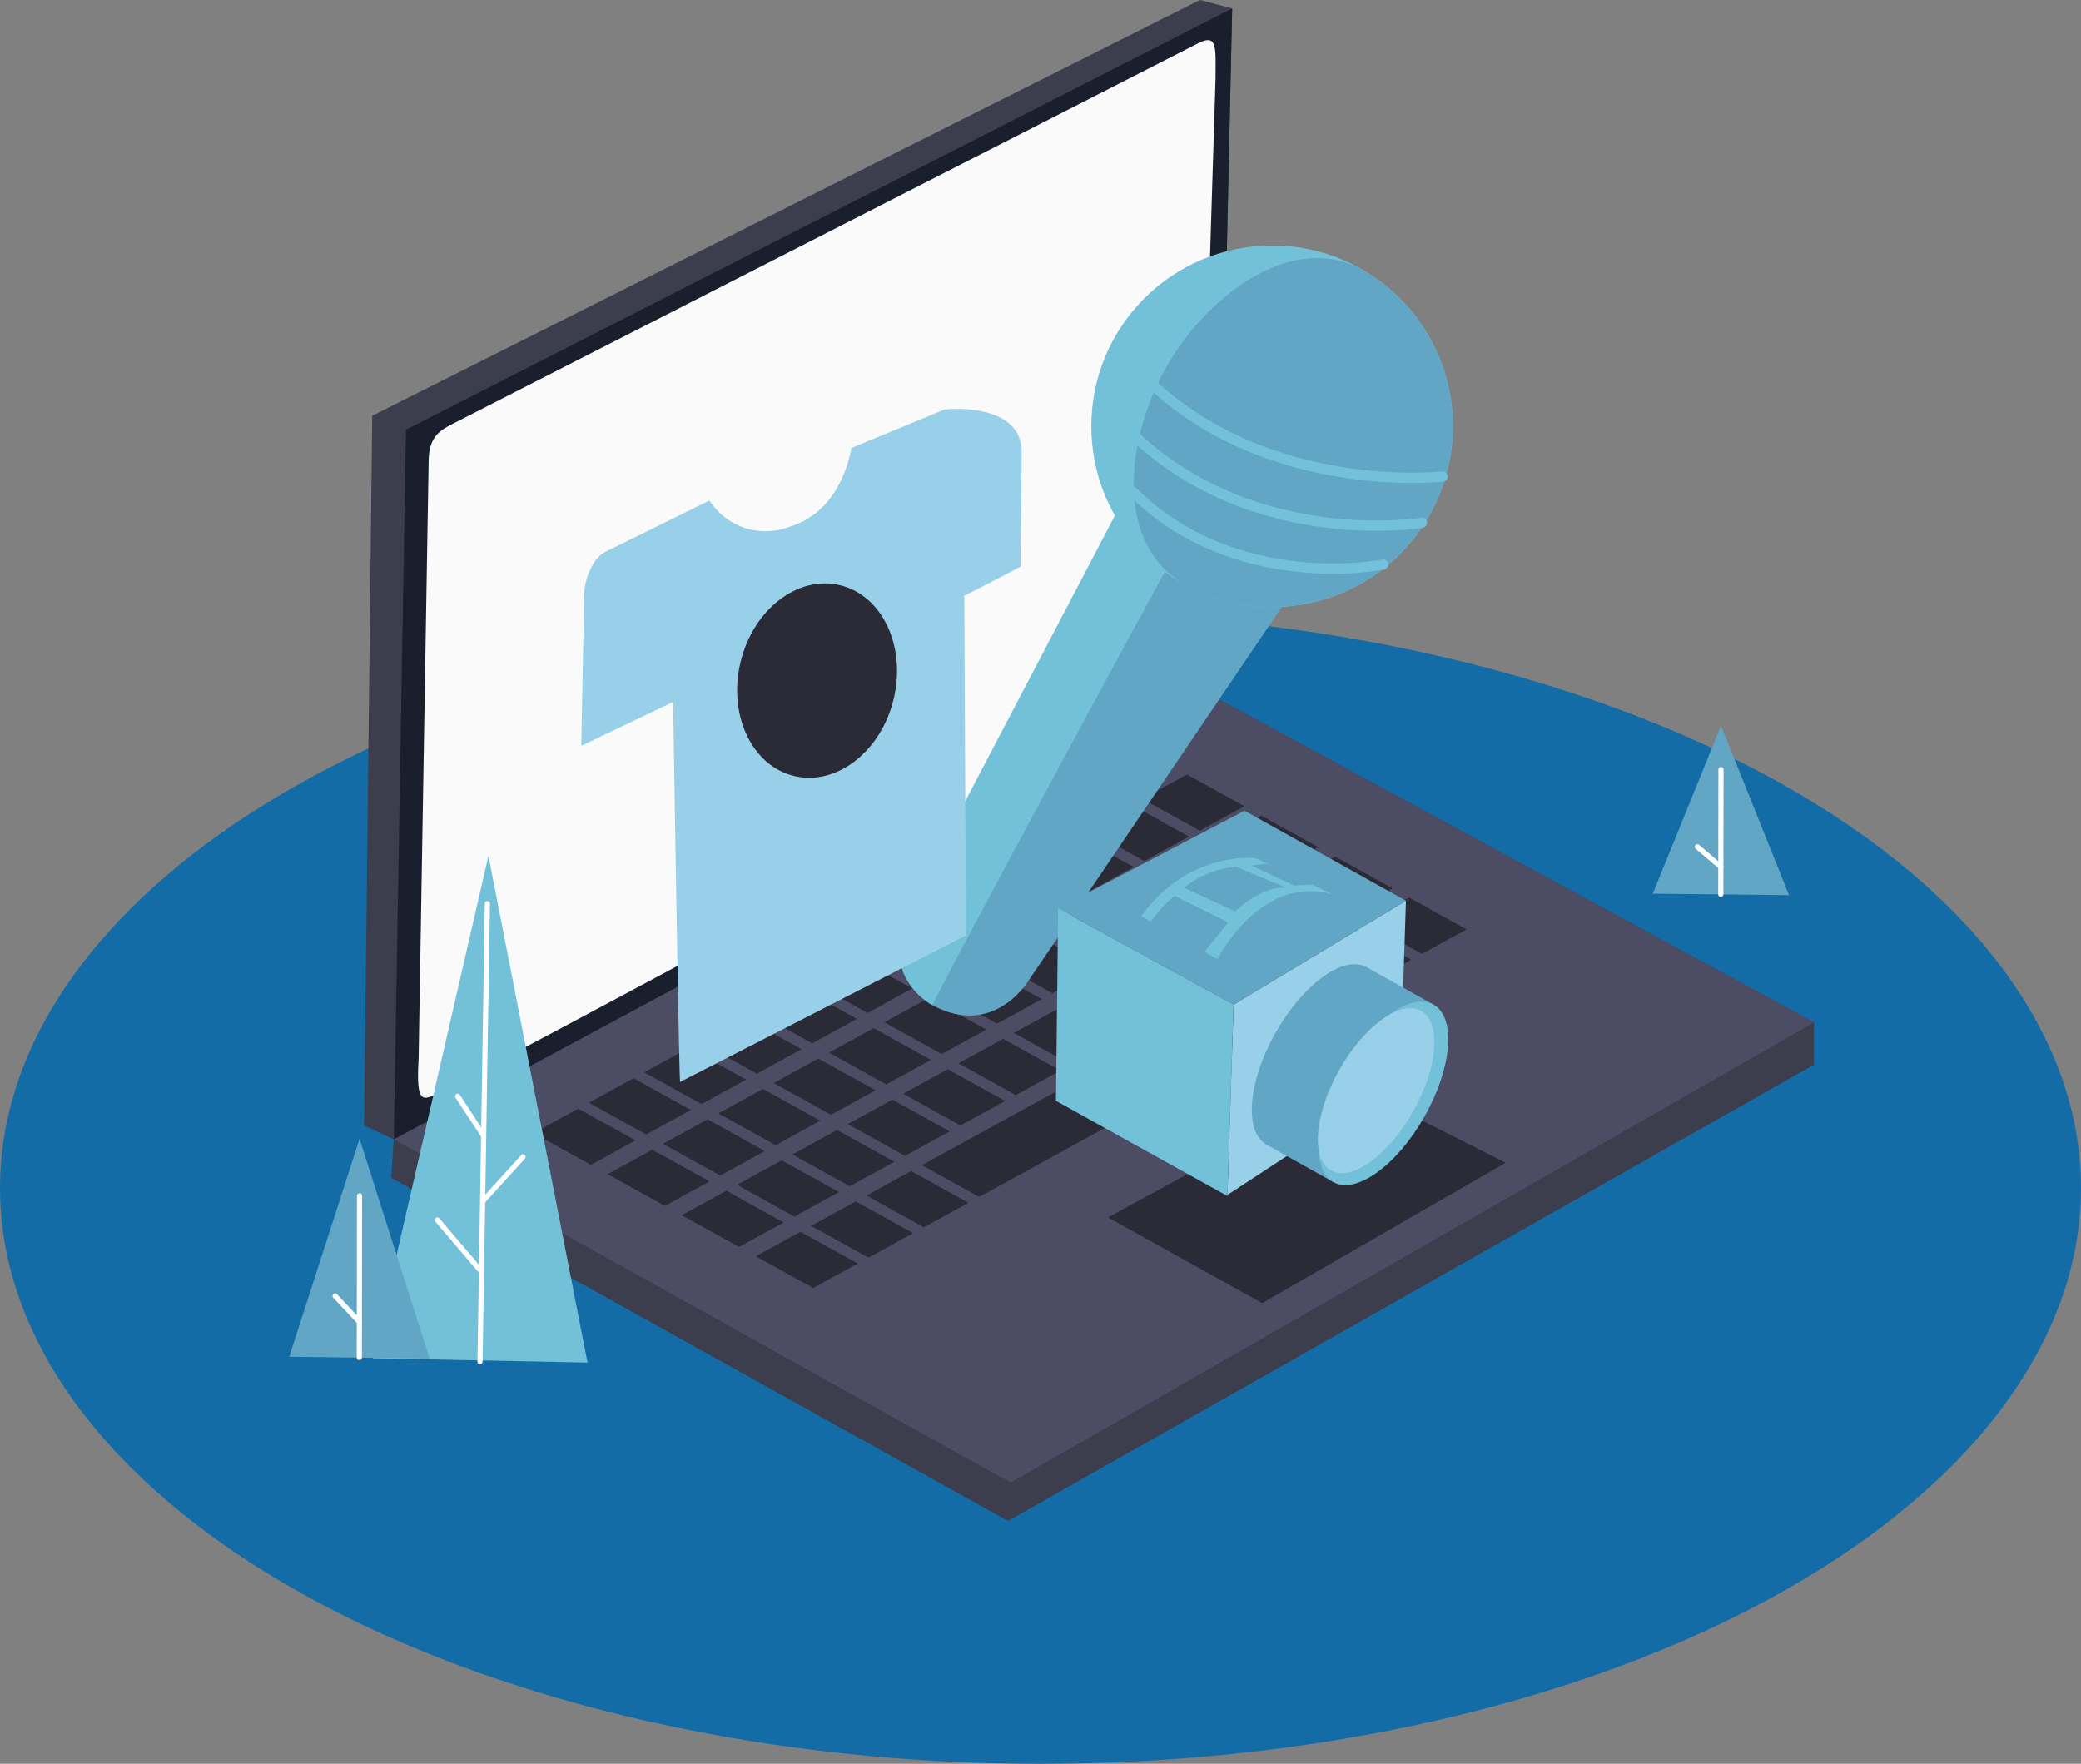 <svg xmlns="http://www.w3.org/2000/svg" width="202.41" height="171.541" viewBox="0 0 202.41 171.541"><rect x="0" y="0" width="202.41" height="171.541" fill="#808080" stroke="none"/><defs><style>.a{fill:#146ca7;}.b,.l{fill:#61a7c5;}.b,.d,.f,.g,.h,.i,.m,.o{isolation:isolate;}.c,.o{fill:none;stroke-linecap:round;}.c{stroke:#fff;stroke-miterlimit:10;stroke-width:0.5px;}.d{fill:#3c3d4d;}.e{fill:#1a1f2d;}.f{fill:#fafafa;}.g{fill:#4c4c64;}.h,.j{fill:#2a2b37;}.k,.m{fill:#73c0d9;}.n{fill:#98d0e9;}.o{stroke:#73c0d9;stroke-linejoin:round;}</style></defs><g transform="translate(0 59.54)"><ellipse class="a" cx="101.205" cy="56" rx="101.205" ry="56" transform="translate(0 0)"/></g><g transform="translate(28.133)"><g transform="translate(132.627 70.574)"><path class="b" d="M3620.79,3099.914l6.637-16.344,6.614,16.485Z" transform="translate(-3620.79 -3083.57)"/><line class="c" y1="12.124" x2="0.02" transform="translate(6.614 4.276)"/><line class="c" x1="2.283" y1="1.942" transform="translate(4.336 11.785)"/></g><g transform="translate(7.284 0)"><path class="d" d="M3603.731,3115.816l-78.4,44.373-59.993-33.375.252-3.732,79.935-42.981,58.206,31.6Z" transform="translate(-3462.705 -3012.265)"/><path class="d" d="M3464.885,3104.983l-2.882-1.357.789-69.025,80.507-40.435,3.134.827L3544.955,3062Z" transform="translate(-3462.003 -2994.165)"/><path class="e" d="M3466.84,3036.179l-1.178,69.05,80.063-43.007,1.479-67.009Z" transform="translate(-3462.773 -2994.385)"/><path class="f" d="M3544.713,2999.319c1.707-.756,1.5.6,1.5,3.566l-1.706,54.861c-.039,2.4-1.215,4.938-2.608,5.634,0,0-66.95,36-71.209,38.1-1.6.786-2.252,1.165-1.99-3.249l.977-58.233c.038-2.4,1.151-2.98,2.544-3.677Z" transform="translate(-3463.4 -2995.207)"/><path class="g" d="M3525.65,3156.458l-59.993-33.375,79.935-42.981,58.206,31.6Z" transform="translate(-3462.772 -3012.265)"/><path class="h" d="M3553.658,3140.72l23.681-12.9,15,7.585-23.682,13.653Z" transform="translate(-3481.307 -3022.317)"/><g class="i" transform="translate(16.478 75.32)"><path class="j" d="M3488.45,3136.224l4.34-2.382-5.573-3.088-4.34,2.382Z" transform="translate(-3482.877 -3098.254)"/><path class="j" d="M3497.58,3141.284l4.34-2.382-5.572-3.088-4.34,2.382Z" transform="translate(-3484.801 -3099.319)"/><path class="j" d="M3506.711,3146.344l4.34-2.382-5.573-3.089-4.34,2.382Z" transform="translate(-3486.723 -3100.385)"/><path class="j" d="M3515.841,3151.4l4.34-2.382-5.573-3.088-4.34,2.382Z" transform="translate(-3488.646 -3101.451)"/><path class="j" d="M3495.27,3132.482l4.34-2.382-5.573-3.089-4.34,2.382Z" transform="translate(-3484.314 -3097.465)"/><path class="j" d="M3504.4,3137.542l4.34-2.382-5.573-3.088-4.34,2.382Z" transform="translate(-3486.237 -3098.531)"/><path class="j" d="M3513.531,3142.6l4.34-2.382-5.573-3.089-4.34,2.382Z" transform="translate(-3488.16 -3099.597)"/><path class="j" d="M3522.661,3147.661l4.34-2.382-5.573-3.088-4.34,2.382Z" transform="translate(-3490.083 -3100.663)"/><path class="j" d="M3502.09,3128.738l4.34-2.382-5.572-3.088-4.34,2.382Z" transform="translate(-3485.75 -3096.677)"/><path class="j" d="M3511.221,3133.8l4.34-2.382-5.572-3.088-4.34,2.381Z" transform="translate(-3487.673 -3097.743)"/><path class="j" d="M3520.351,3138.858l4.34-2.382-5.573-3.088-4.34,2.382Z" transform="translate(-3489.596 -3098.808)"/><path class="j" d="M3529.481,3143.919l4.34-2.382-5.573-3.089-4.34,2.382Z" transform="translate(-3491.519 -3099.874)"/><path class="j" d="M3507.678,3119.525l-4.34,2.382,5.573,3.088,4.34-2.382Z" transform="translate(-3487.187 -3095.888)"/><path class="j" d="M3516.809,3124.585l-4.34,2.382,5.573,3.088,4.34-2.382Z" transform="translate(-3489.11 -3096.954)"/><path class="j" d="M3525.939,3129.646l-4.34,2.382,5.573,3.088,4.34-2.382Z" transform="translate(-3491.033 -3098.02)"/><path class="j" d="M3536.3,3136.243l31.2-17.121-5.573-3.088-31.2,17.12Z" transform="translate(-3492.956 -3095.153)"/><path class="j" d="M3514.5,3115.782l-4.34,2.382,5.572,3.088,4.34-2.382Z" transform="translate(-3488.624 -3095.1)"/><path class="j" d="M3523.629,3120.842l-4.34,2.382,5.573,3.088,4.34-2.382Z" transform="translate(-3490.546 -3096.166)"/><path class="j" d="M3532.759,3125.9l-4.34,2.382,5.573,3.088,4.34-2.382Z" transform="translate(-3492.47 -3097.231)"/><path class="j" d="M3521.319,3112.039l-4.34,2.382,5.573,3.088,4.34-2.382Z" transform="translate(-3490.06 -3094.312)"/><path class="j" d="M3530.449,3117.1l-4.34,2.382,5.573,3.088,4.34-2.382Z" transform="translate(-3491.983 -3095.378)"/><path class="j" d="M3539.579,3122.159l-4.34,2.382,5.573,3.088,4.34-2.382Z" transform="translate(-3493.906 -3096.443)"/><path class="j" d="M3528.139,3108.3l-4.34,2.382,5.573,3.088,4.34-2.382Z" transform="translate(-3491.496 -3093.523)"/><path class="j" d="M3537.27,3113.356l-4.34,2.382,5.573,3.088,4.34-2.382Z" transform="translate(-3493.419 -3094.589)"/><path class="j" d="M3546.4,3118.416l-4.34,2.382,5.572,3.088,4.34-2.382Z" transform="translate(-3495.343 -3095.655)"/><path class="j" d="M3534.959,3104.554l-4.34,2.381,5.573,3.088,4.34-2.382Z" transform="translate(-3492.933 -3092.736)"/><path class="j" d="M3544.09,3109.613l-4.34,2.382,5.573,3.089,4.34-2.382Z" transform="translate(-3494.856 -3093.801)"/><path class="j" d="M3553.22,3114.674l-4.34,2.382,5.573,3.088,4.34-2.382Z" transform="translate(-3496.779 -3094.867)"/><path class="j" d="M3543.012,3106.281l4.34-2.382-5.573-3.088-4.34,2.382Z" transform="translate(-3494.37 -3091.947)"/><path class="j" d="M3552.142,3111.341l4.34-2.382-5.573-3.088-4.34,2.382Z" transform="translate(-3496.292 -3093.012)"/><path class="j" d="M3561.273,3116.4l4.34-2.382-5.573-3.089-4.34,2.382Z" transform="translate(-3498.215 -3094.078)"/><path class="j" d="M3549.832,3102.538l4.34-2.382-5.573-3.088-4.34,2.382Z" transform="translate(-3495.806 -3091.158)"/><path class="j" d="M3558.963,3107.6l4.34-2.382-5.573-3.088-4.34,2.382Z" transform="translate(-3497.729 -3092.224)"/><path class="j" d="M3568.093,3112.658l4.34-2.382-5.573-3.088-4.34,2.382Z" transform="translate(-3499.652 -3093.29)"/><path class="j" d="M3577.223,3117.718l4.34-2.382-5.572-3.089-4.34,2.382Z" transform="translate(-3501.575 -3094.355)"/><path class="j" d="M3556.652,3098.794l4.34-2.382-5.573-3.088-4.34,2.382Z" transform="translate(-3497.242 -3090.37)"/><path class="j" d="M3565.783,3103.855l4.34-2.382-5.572-3.088-4.341,2.382Z" transform="translate(-3499.165 -3091.436)"/><path class="j" d="M3574.913,3108.915l4.34-2.382-5.573-3.088-4.34,2.382Z" transform="translate(-3501.088 -3092.501)"/><path class="j" d="M3584.043,3113.975l4.34-2.382-5.573-3.089-4.34,2.382Z" transform="translate(-3503.011 -3093.567)"/><path class="j" d="M3557.9,3091.964l5.573,3.088,4.34-2.382-5.573-3.088Z" transform="translate(-3498.679 -3089.582)"/><path class="j" d="M3572.6,3100.112l4.34-2.382-5.572-3.088-4.341,2.382Z" transform="translate(-3500.602 -3090.647)"/><path class="j" d="M3581.733,3105.172l4.34-2.382-5.573-3.088-4.34,2.382Z" transform="translate(-3502.525 -3091.713)"/><path class="j" d="M3590.863,3110.232l4.34-2.382-5.572-3.088-4.34,2.382Z" transform="translate(-3504.448 -3092.779)"/></g></g><g transform="translate(0 83.238)"><path class="k" d="M3463.073,3148.478l11.245-48.865,9.639,49.284Z" transform="translate(-3454.944 -3099.613)"/><path class="b" d="M3452.775,3155.674l6.839-21.2,6.816,21.378Z" transform="translate(-3452.775 -3106.956)"/><line class="c" y1="15.723" x2="0.021" transform="translate(6.816 33.067)"/><line class="c" y1="44.547" x2="0.717" transform="translate(18.556 4.645)"/><line class="c" x1="4.163" y1="4.87" transform="translate(14.408 35.421)"/><line class="c" x1="2.53" y1="3.858" transform="translate(16.384 23.383)"/><line class="c" y1="4.23" x2="3.841" transform="translate(18.901 29.276)"/><line class="c" x1="2.353" y1="2.518" transform="translate(4.468 42.806)"/></g><g transform="translate(59.22 23.871)"><g transform="translate(0 23.625)"><path class="l" d="M3566.221,3066.05l-25.375,37.432s-3.373,5.612-9.349,2.344c-1.2-.657-3.344-2.566-.4-8.021l21.9-37.58,4.421,2.672Z" transform="translate(-3528.178 -3055.574)"/><path class="m" d="M3531.115,3104.585a6.62,6.62,0,0,1-2.234-9.43l21.39-40.821,4.957,5.362S3537.334,3092.566,3531.115,3104.585Z" transform="translate(-3527.796 -3054.334)"/></g><circle class="m" cx="17.585" cy="17.585" r="17.585" transform="translate(18.794)"/><path class="l" d="M3560.029,3036.518c3.768-6.667,12.126-13.344,19.186-9.353a17.588,17.588,0,0,1-17.31,30.615C3554.845,3053.788,3556.045,3043.563,3560.029,3036.518Z" transform="translate(-3533.91 -3024.733)"/></g><g transform="translate(74.573 78.841)"><path class="n" d="M3568.98,3115.242l-.6,18.513,16.791-11,.57-17.618Z" transform="translate(-3551.697 -3096.379)"/><path class="l" d="M3582.939,3113.329l6.5,3.647-9.756,17.254-6.5-3.646Z" transform="translate(-3552.708 -3098.104)"/><ellipse class="k" cx="9.911" cy="4.585" rx="9.911" ry="4.585" transform="translate(22.987 33.869) rotate(-60.516)"/><ellipse class="l" cx="9.911" cy="4.585" rx="9.911" ry="4.585" transform="translate(16.485 30.222) rotate(-60.516)"/><ellipse class="n" cx="8.91" cy="4.122" rx="8.91" ry="4.122" transform="translate(23.173 32.964) rotate(-60.516)"/><path class="l" d="M3547.521,3103.541l17.065,9.364,16.761-10.1-15.7-8.758Z" transform="translate(-3547.303 -3094.042)"/><path class="m" d="M3547.245,3124.8l16.681,9.259.6-18.622-17.065-9.364Z" transform="translate(-3547.245 -3096.577)"/><path class="k" d="M3557.763,3105.525l7.41,4.188s4.189-8.377,11.277-6.282l-7.572-3.544S3562.435,3099.081,3557.763,3105.525Z" transform="translate(-3549.46 -3095.266)"/><path class="l" d="M3558.886,3107.115l5.236,2.9,2.335-2.9-5.235-2.577A12.875,12.875,0,0,0,3558.886,3107.115Z" transform="translate(-3549.697 -3096.253)"/><path class="l" d="M3563.059,3103.005l4.959,2.3s2.484-2.482,4.974-2.3l-4.856-2.029A8.932,8.932,0,0,0,3563.059,3103.005Z" transform="translate(-3550.576 -3095.504)"/><path class="l" d="M3571.335,3100.76l1.53-.2,4.511,2.054-1.893.081Z" transform="translate(-3552.319 -3095.415)"/></g><g transform="translate(28.41 39.763)"><path class="n" d="M3524.073,3044.608c.939-.142,7.312-.486,7.525,3.932l-.107,11.341s-4.346,2.308-5.475,2.824l.159,33.044-27.8,14.254c-.108.044-.68-36.959-.68-36.959l-8.935,4.267.281-14.681c.04-1.8,1-3.705,2.13-4.221l10.064-4.959a6.45,6.45,0,0,0,7.73,2.574c5.376-1.627,5.986-7.672,6.088-7.687Z" transform="translate(-3488.765 -3044.538)"/><ellipse class="h" cx="9.548" cy="7.664" rx="9.548" ry="7.664" transform="matrix(0.233, -0.972, 0.972, 0.233, 13.257, 33.925)"/></g><path class="o" d="M3581.041,3061.814s-14.336,2.922-24.422-7.141" transform="translate(-3474.647 -3006.91)"/><path class="o" d="M3584.934,3056.364s-15.992,2.653-27.781-8.282" transform="translate(-3474.759 -3005.521)"/><path class="o" d="M3587.212,3050.349s-17.034,1.968-28.77-9.459" transform="translate(-3475.031 -3004.007)"/></g></svg>